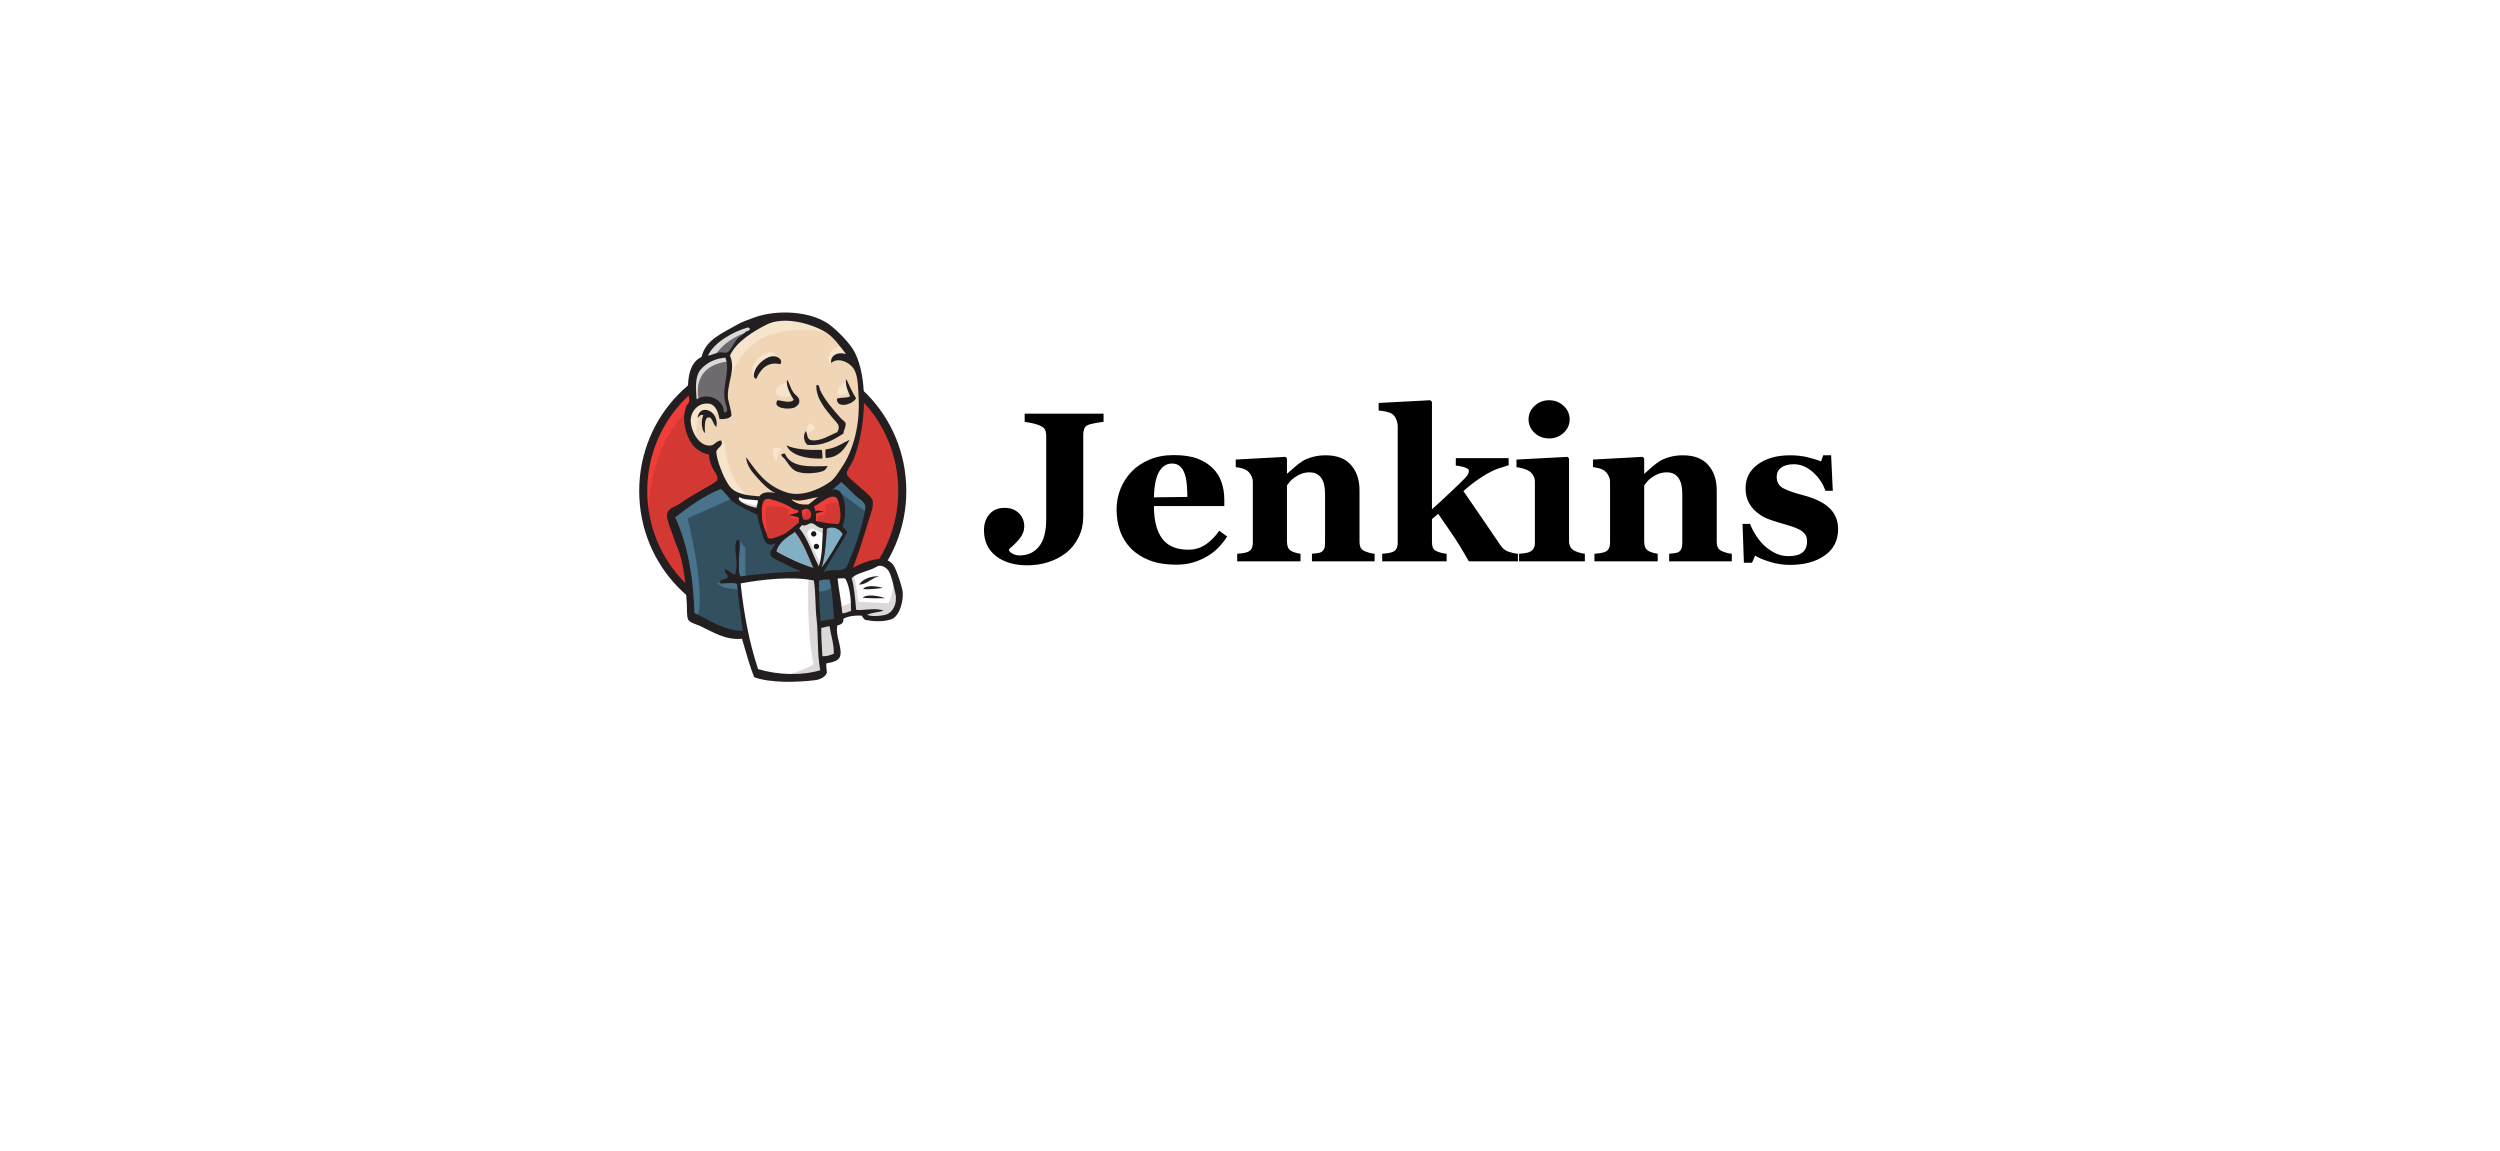 <svg width="176" height="81" viewBox="0 0 176 81" fill="none" xmlns="http://www.w3.org/2000/svg">
<g filter="url(#filter0_d_7868_16994)">
<path d="M17 34.5C17 21.521 27.521 11 40.5 11H135.5C148.479 11 159 21.521 159 34.5C159 47.479 148.479 58 135.5 58H40.5C27.521 58 17 47.479 17 34.5Z" fill="white"/>
</g>
<path fill-rule="evenodd" clip-rule="evenodd" d="M63.521 34.528C63.521 39.679 59.438 43.855 54.402 43.855C49.366 43.855 45.283 39.679 45.283 34.528C45.283 29.377 49.366 25.201 54.402 25.201C59.438 25.201 63.521 29.377 63.521 34.528Z" fill="#D33833"/>
<path d="M45.655 36.838C45.655 36.838 44.995 27.111 53.957 26.833L53.332 25.791L48.469 27.424L47.079 29.022L45.863 31.349L45.169 34.059L45.377 35.865" fill="#EF3D3A"/>
<path d="M48.157 28.166C46.557 29.803 45.566 32.063 45.566 34.564C45.566 37.063 46.557 39.324 48.157 40.961C49.757 42.597 51.963 43.607 54.402 43.607C56.841 43.607 59.047 42.597 60.648 40.961C62.247 39.324 63.237 37.063 63.237 34.564C63.237 32.063 62.247 29.803 60.648 28.166C59.047 26.529 56.841 25.52 54.402 25.519C51.963 25.52 49.757 26.529 48.157 28.166ZM47.752 41.357C46.051 39.618 45 37.215 45 34.564C45 31.912 46.051 29.509 47.752 27.77C49.451 26.031 51.805 24.953 54.402 24.953C56.999 24.953 59.353 26.031 61.052 27.77C62.753 29.509 63.804 31.912 63.804 34.564C63.804 37.215 62.753 39.618 61.052 41.357C59.353 43.096 56.999 44.174 54.402 44.174C51.805 44.174 49.451 43.096 47.752 41.357Z" fill="#231F20"/>
<path fill-rule="evenodd" clip-rule="evenodd" d="M58.241 34.58L56.851 34.788L54.975 34.996L53.759 35.031L52.578 34.996L51.675 34.719L50.876 33.85L50.251 32.078L50.112 31.696L49.278 31.419L48.792 30.619L48.444 29.473L48.827 28.466L49.73 28.153L50.459 28.5L50.807 29.265L51.224 29.195L51.362 29.022L51.224 28.223L51.189 27.215L51.397 25.826L51.389 25.032L52.022 24.019L53.134 23.22L55.079 22.387L57.233 22.699L59.109 24.054L59.977 25.444L60.533 26.451L60.672 28.952L60.255 31.106L59.491 33.017L58.762 34.024" fill="#F0D6B7"/>
<path fill-rule="evenodd" clip-rule="evenodd" d="M57.059 40.59L52.092 40.798V41.632L52.509 44.55L52.3 44.793L48.826 43.612L48.583 43.195L48.236 39.27L47.437 36.907L47.263 36.352L50.042 34.441L50.911 34.093L51.675 35.032L52.335 35.622L53.099 35.865L53.447 35.969L53.863 37.776L54.176 38.158L54.975 37.88L54.419 38.957L57.441 40.381L57.059 40.59Z" fill="#335061"/>
<path fill-rule="evenodd" clip-rule="evenodd" d="M48.827 28.467L49.73 28.154L50.459 28.501L50.807 29.266L51.224 29.196L51.328 28.779L51.119 27.98L51.328 26.07L51.154 25.027L51.779 24.298L53.134 23.221L52.752 22.7L50.841 23.638L50.042 24.263L49.591 25.236L48.896 26.174L48.688 27.285L48.827 28.467Z" fill="#6D6B6D"/>
<path fill-rule="evenodd" clip-rule="evenodd" d="M50.251 25.202C50.251 25.202 50.772 23.917 52.856 23.291C54.94 22.666 52.96 22.84 52.96 22.84L50.702 23.708L49.834 24.577L49.452 25.271L50.251 25.202Z" fill="#DCD9D8"/>
<path fill-rule="evenodd" clip-rule="evenodd" d="M49.209 28.224C49.209 28.224 48.479 25.792 51.258 25.445L51.154 25.028L49.243 25.479L48.688 27.286L48.827 28.467L49.209 28.224Z" fill="#DCD9D8"/>
<path fill-rule="evenodd" clip-rule="evenodd" d="M50.32 31.454L50.775 31.014C50.775 31.014 50.98 31.037 51.015 31.28C51.05 31.524 51.154 33.712 52.648 34.893C52.784 35.001 51.536 34.72 51.536 34.72L50.425 32.983" fill="#F7E4CD"/>
<path fill-rule="evenodd" clip-rule="evenodd" d="M56.712 30.795C56.712 30.795 56.793 29.742 57.077 29.823C57.36 29.904 57.36 30.188 57.36 30.188C57.36 30.188 56.672 30.633 56.712 30.795Z" fill="#F7E4CD"/>
<path d="M59.596 26.938C59.596 26.938 59.023 27.059 58.97 27.564C58.917 28.068 59.596 27.668 59.7 27.633" fill="#F7E4CD"/>
<path d="M55.392 26.973C55.392 26.973 54.627 27.077 54.627 27.563C54.627 28.049 55.496 28.015 55.739 27.806" fill="#F7E4CD"/>
<path fill-rule="evenodd" clip-rule="evenodd" d="M50.668 29.23C50.668 29.23 49.347 28.431 49.209 29.195C49.07 29.96 48.757 30.515 49.417 31.314L48.965 31.175L48.549 30.099L48.41 29.056L49.209 28.223L50.112 28.292L50.633 28.709L50.668 29.23Z" fill="#F7E4CD"/>
<path fill-rule="evenodd" clip-rule="evenodd" d="M51.293 27.043C51.293 27.043 51.883 23.986 54.871 23.395C57.33 22.909 58.622 23.5 59.109 24.055C59.109 24.055 56.92 21.45 54.836 22.249C52.752 23.048 51.223 24.507 51.258 25.445C51.317 27.042 51.293 27.043 51.293 27.043Z" fill="#F7E4CD"/>
<path fill-rule="evenodd" clip-rule="evenodd" d="M59.352 24.402C59.352 24.402 58.345 24.368 58.31 25.271C58.31 25.271 58.31 25.41 58.38 25.549C58.38 25.549 59.179 24.646 59.665 25.132" fill="#F7E4CD"/>
<path fill-rule="evenodd" clip-rule="evenodd" d="M54.941 25.643C54.941 25.643 54.767 24.257 53.585 25.063C52.821 25.584 52.891 26.313 53.029 26.452C53.168 26.591 53.131 26.871 53.236 26.679C53.342 26.487 53.307 25.862 53.69 25.688C54.072 25.514 54.698 25.32 54.941 25.643Z" fill="#F7E4CD"/>
<path fill-rule="evenodd" clip-rule="evenodd" d="M51.675 35.032L48.41 36.491C48.41 36.491 49.764 41.876 49.069 43.543L48.583 43.369L48.548 41.32L47.645 37.429L47.263 36.352L50.667 34.059L51.675 35.032Z" fill="#49728B"/>
<path fill-rule="evenodd" clip-rule="evenodd" d="M52.011 38.011L52.474 38.576V40.66H51.918C51.918 40.66 51.849 39.201 51.849 39.027C51.849 38.854 51.918 38.228 51.918 38.228" fill="#49728B"/>
<path fill-rule="evenodd" clip-rule="evenodd" d="M52.022 40.972L50.459 41.041L50.911 41.354L52.022 41.527" fill="#49728B"/>
<path fill-rule="evenodd" clip-rule="evenodd" d="M57.372 40.624L58.657 40.589L58.97 43.785L57.65 43.959L57.372 40.624Z" fill="#335061"/>
<path fill-rule="evenodd" clip-rule="evenodd" d="M57.719 40.625L59.665 40.521C59.665 40.521 60.464 38.506 60.464 38.402C60.464 38.297 61.158 35.484 61.158 35.484L59.595 33.851L59.282 33.573L58.449 34.407V37.638L57.719 40.625Z" fill="#335061"/>
<path fill-rule="evenodd" clip-rule="evenodd" d="M58.588 40.382L57.372 40.625L57.546 41.598C57.997 41.806 58.762 41.25 58.762 41.25" fill="#49728B"/>
<path fill-rule="evenodd" clip-rule="evenodd" d="M58.623 34.303L61.054 36.109L61.124 35.276L59.283 33.574L58.623 34.303Z" fill="#49728B"/>
<path fill-rule="evenodd" clip-rule="evenodd" d="M53.228 47.469L52.509 44.551L52.151 42.397L52.092 40.799L55.347 40.626L57.372 40.625L57.188 44.273L57.501 47.087L57.466 47.608L54.826 47.816L53.228 47.469Z" fill="white"/>
<path fill-rule="evenodd" clip-rule="evenodd" d="M56.92 40.59C56.92 40.59 56.747 44.203 57.268 46.774C57.268 46.774 56.226 47.434 54.697 47.607L57.615 47.503L57.963 47.295L57.546 41.598L57.442 40.382" fill="#DCD9D8"/>
<path fill-rule="evenodd" clip-rule="evenodd" d="M59.029 43.508L60.384 43.126L62.954 42.987L63.337 41.806L62.642 39.756L61.843 39.652L60.731 39.999L59.665 40.52L59.099 40.416L58.657 40.59" fill="white"/>
<path fill-rule="evenodd" clip-rule="evenodd" d="M59.005 42.813C59.005 42.813 59.908 42.397 60.047 42.431L59.665 40.521L60.117 40.347C60.117 40.347 60.429 42.153 60.429 42.362C60.429 42.362 62.374 42.466 62.548 42.466C62.548 42.466 62.965 41.667 62.861 40.833L63.243 41.945L63.278 42.57L62.722 43.404L62.097 43.543L61.054 43.508L60.707 43.057L59.491 43.23L59.109 43.369" fill="#DCD9D8"/>
<path d="M57.639 40.348L56.875 38.402L56.076 37.256C56.076 37.256 56.25 36.77 56.493 36.77C56.736 36.77 57.292 36.77 57.292 36.77L58.056 37.047L57.987 38.333L57.639 40.348Z" fill="white"/>
<path fill-rule="evenodd" clip-rule="evenodd" d="M57.789 39.688C57.789 39.688 56.816 37.812 56.816 37.534C56.816 37.534 56.99 37.117 57.233 37.221C57.476 37.326 57.997 37.603 57.997 37.603V36.943L56.816 36.7L56.017 36.804L57.372 40L57.65 40.035" fill="#DCD9D8"/>
<path d="M53.54 35.102L52.578 34.998L51.675 34.72V35.033L52.116 35.519L53.506 36.145" fill="white"/>
<path fill-rule="evenodd" clip-rule="evenodd" d="M51.987 35.207C51.987 35.207 53.065 35.658 53.412 35.554L53.446 35.971L52.474 35.763L51.883 35.346L51.987 35.207Z" fill="#DCD9D8"/>
<path fill-rule="evenodd" clip-rule="evenodd" d="M59.026 36.887C58.436 36.869 57.904 36.799 57.437 36.668C57.469 36.477 57.41 36.289 57.457 36.151C57.587 36.058 57.805 36.059 58.002 36.037C57.832 35.954 57.593 35.921 57.397 35.969C57.392 35.836 57.333 35.754 57.297 35.65C57.628 35.532 58.411 34.757 58.851 35.014C59.06 35.136 59.15 35.833 59.166 36.172C59.179 36.454 59.14 36.738 59.026 36.887Z" fill="#D33833"/>
<path d="M59.026 36.887C58.436 36.869 57.904 36.799 57.437 36.668C57.469 36.477 57.41 36.289 57.457 36.151C57.587 36.058 57.805 36.059 58.002 36.037C57.832 35.954 57.593 35.921 57.397 35.969C57.392 35.836 57.333 35.754 57.297 35.65C57.628 35.532 58.411 34.757 58.851 35.014C59.06 35.136 59.15 35.833 59.166 36.172C59.179 36.454 59.14 36.738 59.026 36.887Z" stroke="#D33833" stroke-width="0.208"/>
<path fill-rule="evenodd" clip-rule="evenodd" d="M56.207 35.923C56.205 35.968 56.203 36.013 56.201 36.058C56.017 36.179 55.72 36.177 55.518 36.279C55.816 36.292 56.05 36.364 56.253 36.465C56.249 36.577 56.245 36.689 56.24 36.802C55.903 37.033 55.595 37.377 55.197 37.593C55.01 37.696 54.35 37.959 54.151 37.913C54.038 37.886 54.028 37.746 53.982 37.614C53.886 37.331 53.664 36.88 53.645 36.454C53.62 35.915 53.566 35.013 54.146 35.124C54.614 35.213 55.159 35.429 55.521 35.627C55.743 35.748 55.871 35.898 56.207 35.923Z" fill="#D33833"/>
<path d="M56.207 35.923C56.205 35.968 56.203 36.013 56.201 36.058C56.017 36.179 55.72 36.177 55.518 36.279C55.816 36.292 56.05 36.364 56.253 36.465C56.249 36.577 56.245 36.689 56.24 36.802C55.903 37.033 55.595 37.377 55.197 37.593C55.01 37.696 54.35 37.959 54.151 37.913C54.038 37.886 54.028 37.746 53.982 37.614C53.886 37.331 53.664 36.88 53.645 36.454C53.62 35.915 53.566 35.013 54.146 35.124C54.614 35.213 55.159 35.429 55.521 35.627C55.743 35.748 55.871 35.898 56.207 35.923Z" stroke="#D33833" stroke-width="0.208"/>
<path fill-rule="evenodd" clip-rule="evenodd" d="M56.542 36.567C56.49 36.273 56.431 36.19 56.454 35.934C57.236 35.413 57.383 36.83 56.542 36.567Z" fill="#D33833"/>
<path d="M56.542 36.567C56.49 36.273 56.431 36.19 56.454 35.934C57.236 35.413 57.383 36.83 56.542 36.567Z" stroke="#D33833" stroke-width="0.208"/>
<path fill-rule="evenodd" clip-rule="evenodd" d="M57.674 36.805C57.674 36.805 57.431 36.457 57.605 36.353C57.779 36.249 57.952 36.353 58.056 36.179C58.161 36.006 58.056 35.901 58.091 35.693C58.126 35.485 58.3 35.45 58.473 35.415C58.647 35.38 59.133 35.311 59.203 35.485L58.995 34.859L58.578 34.72L57.258 35.485L57.188 35.867V36.631" fill="#EF3D3A"/>
<path fill-rule="evenodd" clip-rule="evenodd" d="M54.027 37.951C53.985 37.409 53.941 36.868 53.892 36.326C53.818 35.517 54.086 35.658 54.787 35.658C54.894 35.658 55.446 35.786 55.486 35.867C55.675 36.254 55.169 36.168 55.704 36.46C56.156 36.706 56.954 36.31 56.771 35.763C56.669 35.641 56.239 35.725 56.085 35.645C55.814 35.504 55.542 35.363 55.271 35.223C54.925 35.044 54.127 34.782 53.759 35.033C52.827 35.667 53.818 37.252 54.151 37.914" fill="#EF3D3A"/>
<path fill-rule="evenodd" clip-rule="evenodd" d="M54.941 25.642C53.994 25.421 53.523 26.038 53.236 26.678C52.98 26.616 53.082 26.267 53.147 26.09C53.316 25.623 53.999 25.003 54.557 25.087C54.798 25.123 55.123 25.343 54.941 25.642Z" fill="#231F20"/>
<path fill-rule="evenodd" clip-rule="evenodd" d="M59.554 26.721C59.569 26.722 59.584 26.723 59.599 26.723C59.813 27.168 59.998 27.639 60.268 28.031C60.087 28.452 58.899 28.825 58.917 28.069C59.174 27.956 59.618 28.046 59.846 27.902C59.714 27.541 59.524 27.233 59.554 26.721Z" fill="#231F20"/>
<path fill-rule="evenodd" clip-rule="evenodd" d="M55.426 26.732C55.629 27.104 55.695 27.495 55.983 27.776C56.113 27.903 56.366 28.057 56.241 28.409C56.211 28.492 55.997 28.678 55.874 28.714C55.423 28.847 54.372 28.741 54.728 28.179C55.101 28.196 55.602 28.421 55.881 28.15C55.667 27.808 55.285 27.131 55.426 26.732Z" fill="#231F20"/>
<path fill-rule="evenodd" clip-rule="evenodd" d="M59.385 30.515C58.705 30.951 57.948 31.426 56.835 31.316C56.597 31.109 56.507 30.649 56.737 30.345C56.858 30.552 56.782 30.932 57.117 30.989C57.749 31.098 58.484 30.603 58.938 30.43C59.22 29.955 58.914 29.781 58.66 29.475C58.141 28.849 57.444 28.073 57.469 27.135C57.679 26.983 57.697 27.367 57.727 27.438C57.999 28.072 58.681 28.884 59.18 29.428C59.302 29.562 59.503 29.69 59.526 29.778C59.59 30.036 59.358 30.344 59.385 30.515Z" fill="#231F20"/>
<path fill-rule="evenodd" clip-rule="evenodd" d="M50.43 30.055C50.217 29.933 50.166 29.398 49.916 29.383C49.559 29.361 49.624 30.077 49.626 30.496C49.38 30.273 49.336 29.586 49.517 29.233C49.311 29.131 49.219 29.344 49.105 29.419C49.252 28.353 50.664 28.924 50.43 30.055Z" fill="#231F20"/>
<path fill-rule="evenodd" clip-rule="evenodd" d="M59.818 30.958C59.501 31.56 59.054 32.223 58.126 32.242C58.107 32.048 58.093 31.752 58.127 31.635C58.837 31.567 59.274 31.206 59.818 30.958Z" fill="#231F20"/>
<path fill-rule="evenodd" clip-rule="evenodd" d="M55.372 31.349C55.964 31.66 57.051 31.694 57.856 31.67C57.899 31.846 57.898 32.064 57.9 32.279C56.866 32.33 55.643 32.075 55.372 31.349Z" fill="#231F20"/>
<path fill-rule="evenodd" clip-rule="evenodd" d="M55.26 31.93C55.669 32.958 57.075 32.839 58.261 32.811C58.209 32.944 58.096 33.102 57.955 33.159C57.575 33.313 56.527 33.431 55.999 33.151C55.665 32.973 55.45 32.571 55.266 32.335C55.178 32.221 54.737 31.931 55.26 31.93Z" fill="#231F20"/>
<path fill-rule="evenodd" clip-rule="evenodd" d="M59.335 37.597C58.855 38.42 58.395 39.265 57.826 39.99C58.065 39.288 58.167 38.112 58.203 37.216C58.703 36.983 59.13 37.269 59.335 37.597Z" fill="#81B0C4"/>
<path fill-rule="evenodd" clip-rule="evenodd" d="M61.919 40.552C61.382 40.66 61.004 41.182 60.48 41.149C60.768 40.742 61.273 40.571 61.919 40.552Z" fill="#231F20"/>
<path fill-rule="evenodd" clip-rule="evenodd" d="M62.157 41.394C61.718 41.44 61.204 41.511 60.759 41.474C60.97 41.153 61.78 41.264 62.157 41.394Z" fill="#231F20"/>
<path fill-rule="evenodd" clip-rule="evenodd" d="M62.309 42.119C61.816 42.13 61.204 42.12 60.736 42.081C61.013 41.783 61.989 41.97 62.309 42.119Z" fill="#231F20"/>
<path fill-rule="evenodd" clip-rule="evenodd" d="M58.409 44.105C58.48 44.723 58.725 45.35 58.694 46.028C58.422 46.119 58.265 46.2 57.9 46.199C57.875 45.623 57.798 44.743 57.821 44.195C58 44.206 58.265 44.066 58.409 44.105Z" fill="#DCD9D8"/>
<path fill-rule="evenodd" clip-rule="evenodd" d="M57.615 34.989C57.367 35.15 57.157 35.352 56.919 35.524C56.393 35.55 56.105 35.487 55.718 35.185C55.725 35.161 55.764 35.172 55.765 35.142C56.329 35.393 57.045 35.039 57.615 34.989Z" fill="#F0D6B7"/>
<path fill-rule="evenodd" clip-rule="evenodd" d="M54.655 38.832C54.81 38.161 55.417 37.813 55.968 37.444C56.537 38.166 56.883 39.094 57.264 39.99C56.364 39.719 55.444 39.279 54.655 38.832Z" fill="#81B0C4"/>
<path fill-rule="evenodd" clip-rule="evenodd" d="M57.821 44.194C57.797 44.743 57.874 45.623 57.9 46.199C58.265 46.2 58.422 46.119 58.694 46.027C58.724 45.35 58.479 44.723 58.409 44.105C58.264 44.066 58 44.206 57.821 44.194ZM52.139 41.073C52.38 43.285 52.728 45.144 53.367 47.103C54.786 47.534 56.496 47.571 57.75 47.182C57.52 46.077 57.62 44.731 57.486 43.552C57.384 42.665 57.436 41.773 57.297 40.868C55.778 40.552 53.63 40.794 52.139 41.073ZM57.656 40.882C57.643 41.832 57.699 42.769 57.771 43.72C58.136 43.666 58.383 43.629 58.722 43.555C58.612 42.639 58.626 41.609 58.402 40.799C58.143 40.801 57.914 40.796 57.656 40.882ZM59.507 40.729C59.333 40.689 59.132 40.728 58.966 40.731C59.044 41.505 59.233 42.36 59.299 43.172C59.559 43.18 59.698 43.058 59.913 43.016C59.924 42.303 59.85 41.32 59.507 40.729ZM62.308 43.289C62.851 43.157 63.192 42.493 63.04 41.811C62.938 41.352 62.757 40.489 62.563 40.195C62.419 39.978 62.031 39.694 61.72 39.893C61.215 40.216 60.325 40.31 59.957 40.702C60.142 41.317 60.199 42.161 60.275 42.94C60.906 42.98 61.682 42.767 62.207 42.993C61.841 43.111 61.366 43.112 61.049 43.285C61.308 43.41 61.913 43.385 62.308 43.289ZM57.264 39.99C56.883 39.094 56.537 38.166 55.968 37.444C55.417 37.813 54.81 38.161 54.655 38.832C55.444 39.279 56.364 39.719 57.264 39.99ZM58.203 37.215C58.167 38.111 58.065 39.287 57.826 39.989C58.396 39.264 58.855 38.419 59.335 37.597C59.131 37.268 58.703 36.981 58.203 37.215ZM57.138 36.837C56.923 36.814 56.739 37.085 56.459 36.968C56.394 37.039 56.336 37.116 56.27 37.185C56.89 37.932 57.172 38.992 57.651 39.87C57.908 39.027 57.878 38.103 57.935 37.183C57.582 37.205 57.386 36.863 57.138 36.837ZM56.454 35.934C56.431 36.189 56.49 36.273 56.542 36.566C57.383 36.829 57.236 35.412 56.454 35.934ZM55.521 35.627C55.159 35.429 54.614 35.214 54.146 35.124C53.566 35.013 53.62 35.916 53.645 36.454C53.664 36.88 53.886 37.331 53.982 37.614C54.028 37.747 54.038 37.887 54.151 37.913C54.351 37.96 55.01 37.696 55.197 37.594C55.595 37.377 55.903 37.033 56.24 36.802C56.245 36.69 56.249 36.578 56.253 36.465C56.05 36.364 55.816 36.293 55.518 36.279C55.72 36.178 56.017 36.179 56.202 36.059C56.203 36.014 56.205 35.969 56.207 35.924C55.871 35.898 55.743 35.748 55.521 35.627ZM52.06 34.999C51.759 35.304 52.903 35.72 53.268 35.743C53.266 35.549 53.378 35.367 53.355 35.229C52.922 35.153 52.354 35.203 52.06 34.999ZM55.765 35.142C55.763 35.172 55.724 35.161 55.718 35.185C56.105 35.488 56.392 35.55 56.919 35.524C57.157 35.352 57.367 35.15 57.615 34.989C57.045 35.04 56.329 35.393 55.765 35.142ZM59.166 36.173C59.149 35.834 59.06 35.136 58.85 35.014C58.41 34.757 57.628 35.533 57.297 35.651C57.333 35.755 57.392 35.837 57.397 35.97C57.593 35.922 57.831 35.955 58.001 36.038C57.805 36.06 57.587 36.059 57.457 36.152C57.41 36.29 57.469 36.478 57.437 36.669C57.903 36.8 58.436 36.87 59.025 36.888C59.14 36.739 59.179 36.455 59.166 36.173ZM51.553 35.294C51.459 35.227 50.82 34.395 50.733 34.43C49.577 34.886 48.495 35.674 47.529 36.42C48.45 38.396 48.822 40.818 48.888 43.151C49.943 43.645 50.87 44.356 52.301 44.43C52.136 43.258 51.985 42.212 51.891 41.109C51.531 40.957 51.015 41.116 50.678 41.062C50.675 40.656 51.192 40.884 51.235 40.611C51.268 40.405 50.951 40.389 51.054 40.064C51.317 40.16 51.455 40.371 51.736 40.451C51.992 39.89 51.733 38.897 51.769 38.428C51.776 38.34 51.813 37.94 52.011 38.01C52.185 38.072 52.001 39.073 52.02 39.517C52.037 39.926 51.97 40.322 52.136 40.578C53.52 40.39 54.925 40.269 56.422 40.227C56.093 40.086 55.702 39.952 55.273 39.711C55.04 39.58 54.307 39.307 54.24 39.086C54.133 38.734 54.521 38.547 54.587 38.245C53.889 38.626 53.753 37.88 53.588 37.351C53.438 36.873 53.353 36.515 53.316 36.239C52.715 35.952 52.071 35.662 51.553 35.294ZM58.555 34.53C59.518 34.063 59.691 36.276 59.314 36.989C59.372 37.202 59.573 37.283 59.655 37.474C59.117 38.437 58.52 39.336 57.972 40.288C58.38 40.033 58.963 40.242 59.443 40.052C59.618 39.983 59.745 39.581 59.878 39.259C60.244 38.375 60.627 37.26 60.798 36.416C60.837 36.224 60.942 35.805 60.918 35.634C60.876 35.328 60.46 35.101 60.249 34.911C59.859 34.561 59.614 34.253 59.208 33.926C59.043 34.169 58.689 34.333 58.555 34.53ZM49.35 25.988C48.892 26.493 48.988 27.439 49.043 28.113C49.873 27.591 50.974 28.154 50.964 29.042C51.36 29.031 51.112 28.547 51.04 28.235C50.806 27.216 51.434 26.109 51.068 25.178C50.358 25.232 49.774 25.522 49.35 25.988ZM52.635 23.057C51.596 23.352 50.264 24.107 49.837 25.04C50.167 24.992 50.397 24.825 50.723 24.805C50.846 24.797 51.008 24.856 51.15 24.821C51.432 24.751 51.67 24.118 51.883 23.882C52.091 23.652 52.34 23.554 52.511 23.345C52.621 23.292 52.783 23.295 52.789 23.13C52.742 23.08 52.692 23.041 52.635 23.057ZM58.044 23.334C56.965 22.726 55.14 22.268 53.992 22.84C53.067 23.301 51.815 24.065 51.389 25.033C51.787 25.966 51.271 26.822 51.238 27.77C51.22 28.275 51.475 28.715 51.495 29.265C51.358 29.489 50.942 29.517 50.653 29.502C50.556 29.016 50.386 28.47 49.886 28.415C49.178 28.338 48.66 28.924 48.628 29.536C48.59 30.256 49.181 31.449 50.019 31.366C50.343 31.334 50.422 31.01 50.775 31.013C50.966 31.395 50.48 31.514 50.43 31.787C50.417 31.858 50.47 32.133 50.501 32.262C50.654 32.891 50.993 33.704 51.327 34.183C51.751 34.79 52.583 34.882 53.479 34.941C53.639 34.597 54.228 34.625 54.612 34.715C54.152 34.533 53.724 34.091 53.37 33.7C52.962 33.251 52.55 32.77 52.529 32.183C53.298 33.251 53.934 34.184 55.334 34.653C56.393 35.008 57.63 34.49 58.444 33.919C58.781 33.681 58.983 33.305 59.223 32.96C60.121 31.668 60.54 29.824 60.448 28.037C60.41 27.3 60.411 26.566 60.164 26.07C59.906 25.551 59.032 25.087 58.52 25.556C58.425 25.052 58.945 24.74 59.556 24.922C59.121 24.359 58.663 23.683 58.044 23.334ZM60.053 39.963C60.896 39.544 62.471 38.836 62.999 39.965C63.194 40.381 63.423 41.085 63.524 41.514C63.666 42.121 63.369 43.395 62.746 43.598C62.196 43.778 61.553 43.767 60.891 43.634C60.812 43.569 60.726 43.456 60.665 43.338C60.191 43.319 59.748 43.363 59.374 43.558C59.41 43.908 59.173 43.964 58.951 44.036C58.786 44.688 59.28 45.541 59.162 46.136C59.078 46.559 58.556 46.625 58.173 46.704C58.16 46.94 58.19 47.136 58.216 47.336C58.128 47.659 57.735 47.842 57.363 47.887C56.137 48.035 54.276 48.101 53.098 47.677C52.769 46.87 52.51 45.889 52.236 44.968C51.086 45.09 50.156 44.472 49.28 44.066C48.976 43.926 48.556 43.848 48.443 43.606C48.333 43.373 48.378 42.924 48.351 42.501C48.282 41.419 48.222 40.376 47.937 39.269C47.808 38.772 47.585 38.334 47.429 37.855C47.285 37.411 47.033 36.863 46.967 36.42C46.87 35.765 47.487 35.728 47.882 35.444C48.493 35.005 48.972 34.761 49.633 34.365C49.829 34.247 50.419 33.95 50.486 33.813C50.62 33.542 50.257 33.159 50.16 32.946C50.007 32.609 49.927 32.324 49.905 31.992C49.35 31.904 48.93 31.574 48.676 31.202C48.256 30.586 47.965 29.446 48.328 28.58C48.357 28.511 48.499 28.377 48.52 28.272C48.561 28.066 48.442 27.791 48.434 27.572C48.396 26.445 48.625 25.474 49.383 25.135C49.691 23.908 50.793 23.5 51.831 22.891C52.22 22.663 52.647 22.517 53.089 22.355C54.674 21.772 57.106 21.881 58.421 22.876C58.979 23.298 59.871 24.189 60.19 24.834C61.032 26.536 60.972 29.382 60.383 31.453C60.304 31.731 60.189 32.14 60.028 32.474C59.917 32.707 59.569 33.173 59.611 33.38C59.655 33.592 60.404 34.161 60.564 34.316C60.853 34.595 61.403 34.965 61.447 35.317C61.495 35.692 61.282 36.204 61.174 36.566C60.814 37.772 60.462 38.888 60.053 39.963Z" fill="#231F20"/>
<path fill-rule="evenodd" clip-rule="evenodd" d="M54.43 31.612C54.476 31.551 54.727 31.459 55.079 31.628C55.079 31.628 54.662 31.698 54.697 32.393L54.523 32.358C54.523 32.358 54.344 31.728 54.43 31.612Z" fill="#F7E4CD"/>
<path fill-rule="evenodd" clip-rule="evenodd" d="M57.476 37.586C57.476 37.692 57.391 37.777 57.285 37.777C57.18 37.777 57.094 37.692 57.094 37.586C57.094 37.481 57.18 37.395 57.285 37.395C57.391 37.395 57.476 37.481 57.476 37.586Z" fill="#1D1919"/>
<path fill-rule="evenodd" clip-rule="evenodd" d="M57.667 38.471C57.667 38.577 57.582 38.662 57.476 38.662C57.371 38.662 57.285 38.577 57.285 38.471C57.285 38.366 57.371 38.28 57.476 38.28C57.582 38.28 57.667 38.366 57.667 38.471Z" fill="#1D1919"/>
<path d="M77.691 29.693C77.496 29.718 77.329 29.742 77.193 29.767C77.056 29.791 76.902 29.825 76.731 29.869C76.531 29.923 76.401 30.018 76.343 30.155C76.289 30.292 76.262 30.448 76.262 30.624V36.354C76.262 36.882 76.155 37.365 75.94 37.805C75.73 38.245 75.439 38.613 75.068 38.911C74.692 39.204 74.271 39.424 73.807 39.571C73.343 39.722 72.847 39.798 72.32 39.798C71.406 39.798 70.669 39.578 70.107 39.139C69.55 38.699 69.272 38.096 69.272 37.329C69.272 36.874 69.399 36.498 69.653 36.2C69.912 35.902 70.266 35.753 70.715 35.753C71.14 35.753 71.477 35.878 71.726 36.127C71.98 36.376 72.107 36.684 72.107 37.05C72.107 37.363 71.997 37.653 71.778 37.922C71.563 38.186 71.316 38.43 71.037 38.655V38.75C71.082 38.848 71.177 38.931 71.323 38.999C71.47 39.068 71.619 39.102 71.77 39.102C72.356 39.102 72.816 38.892 73.148 38.472C73.485 38.052 73.653 37.416 73.653 36.566V30.697C73.653 30.521 73.627 30.375 73.573 30.257C73.519 30.14 73.39 30.038 73.184 29.95C73.038 29.886 72.86 29.832 72.65 29.788C72.444 29.744 72.273 29.713 72.137 29.693V29.122H77.691V29.693ZM86.389 37.768C86.218 38.047 86.01 38.31 85.766 38.56C85.527 38.804 85.253 39.014 84.945 39.19C84.618 39.375 84.286 39.515 83.949 39.608C83.617 39.705 83.233 39.754 82.798 39.754C82.075 39.754 81.45 39.651 80.922 39.446C80.4 39.241 79.967 38.965 79.626 38.618C79.284 38.271 79.027 37.864 78.856 37.395C78.69 36.921 78.607 36.408 78.607 35.856C78.607 35.357 78.697 34.881 78.878 34.427C79.064 33.968 79.325 33.56 79.662 33.203C79.994 32.856 80.412 32.575 80.915 32.361C81.423 32.145 81.99 32.038 82.615 32.038C83.299 32.038 83.861 32.121 84.3 32.287C84.74 32.453 85.104 32.683 85.392 32.976C85.671 33.254 85.874 33.584 86.001 33.965C86.127 34.341 86.191 34.737 86.191 35.152V35.629H81.237C81.237 36.63 81.43 37.392 81.816 37.915C82.202 38.438 82.815 38.699 83.656 38.699C84.115 38.699 84.528 38.574 84.894 38.325C85.26 38.071 85.573 37.751 85.832 37.365L86.389 37.768ZM83.59 34.984C83.59 34.691 83.575 34.39 83.546 34.082C83.516 33.775 83.465 33.523 83.392 33.328C83.309 33.098 83.194 32.925 83.047 32.807C82.906 32.69 82.725 32.632 82.505 32.632C82.129 32.632 81.829 32.822 81.604 33.203C81.379 33.584 81.257 34.188 81.237 35.013L83.59 34.984ZM96.772 39.52H92.361V38.985C92.454 38.975 92.566 38.963 92.698 38.948C92.83 38.933 92.93 38.909 92.998 38.875C93.101 38.821 93.174 38.743 93.218 38.64C93.262 38.538 93.284 38.386 93.284 38.186V34.757C93.284 34.258 93.191 33.885 93.006 33.636C92.825 33.381 92.556 33.254 92.2 33.254C92.004 33.254 91.821 33.284 91.65 33.342C91.484 33.401 91.32 33.486 91.159 33.599C91.017 33.697 90.903 33.797 90.815 33.899C90.732 34.002 90.661 34.092 90.602 34.17V38.105C90.602 38.276 90.627 38.42 90.675 38.538C90.724 38.65 90.805 38.736 90.917 38.794C90.996 38.838 91.093 38.877 91.21 38.911C91.328 38.946 91.442 38.97 91.555 38.985V39.52H87.1V38.985C87.222 38.975 87.344 38.963 87.466 38.948C87.593 38.928 87.701 38.904 87.788 38.875C87.945 38.821 88.052 38.738 88.111 38.626C88.169 38.513 88.199 38.367 88.199 38.186V33.921C88.199 33.77 88.16 33.621 88.082 33.474C88.003 33.328 87.901 33.208 87.774 33.115C87.686 33.057 87.573 33.008 87.437 32.969C87.305 32.93 87.158 32.903 86.997 32.888V32.353L90.492 32.163L90.602 32.273V33.335H90.632C90.768 33.213 90.934 33.066 91.13 32.895C91.325 32.724 91.506 32.585 91.672 32.478C91.853 32.361 92.09 32.26 92.383 32.177C92.676 32.094 92.989 32.053 93.321 32.053C94.117 32.053 94.713 32.28 95.109 32.734C95.509 33.184 95.71 33.782 95.71 34.529V38.12C95.71 38.301 95.736 38.445 95.79 38.552C95.844 38.66 95.944 38.745 96.091 38.809C96.169 38.843 96.264 38.877 96.376 38.911C96.494 38.946 96.626 38.97 96.772 38.985V39.52ZM106.862 39.52H103.411C102.986 38.772 102.598 38.139 102.246 37.622C101.894 37.099 101.562 36.615 101.249 36.171L100.81 36.544V38.142C100.81 38.318 100.834 38.462 100.883 38.574C100.937 38.687 101.037 38.77 101.183 38.823C101.271 38.862 101.374 38.897 101.491 38.926C101.608 38.955 101.726 38.975 101.843 38.985V39.52H97.307V38.985C97.429 38.975 97.551 38.963 97.673 38.948C97.796 38.928 97.903 38.904 97.996 38.875C98.152 38.821 98.257 38.738 98.311 38.626C98.37 38.513 98.399 38.367 98.399 38.186V30.016C98.399 29.854 98.362 29.688 98.289 29.517C98.221 29.341 98.118 29.21 97.981 29.122C97.888 29.063 97.749 29.014 97.564 28.975C97.378 28.936 97.209 28.912 97.058 28.902V28.367L100.7 28.176L100.81 28.294V35.856C101.171 35.533 101.577 35.16 102.026 34.735C102.48 34.31 102.844 33.958 103.118 33.679C103.279 33.513 103.367 33.389 103.382 33.306C103.401 33.218 103.411 33.164 103.411 33.145C103.411 33.057 103.333 32.983 103.176 32.925C103.025 32.866 102.795 32.815 102.488 32.771V32.251H106.21V32.756C105.722 32.893 105.348 33.022 105.089 33.145C104.835 33.262 104.556 33.42 104.254 33.621C104.053 33.753 103.858 33.892 103.667 34.038C103.482 34.18 103.267 34.358 103.023 34.573C103.501 35.267 103.943 35.91 104.349 36.501C104.754 37.092 105.179 37.717 105.624 38.376C105.775 38.606 105.963 38.76 106.188 38.838C106.413 38.916 106.637 38.965 106.862 38.985V39.52ZM111.574 39.52H106.943V38.985C107.07 38.975 107.194 38.963 107.317 38.948C107.439 38.933 107.544 38.909 107.632 38.875C107.788 38.816 107.898 38.733 107.961 38.626C108.025 38.513 108.057 38.367 108.057 38.186V33.921C108.057 33.75 108.018 33.601 107.939 33.474C107.861 33.342 107.764 33.237 107.646 33.159C107.558 33.1 107.424 33.044 107.243 32.991C107.067 32.937 106.906 32.903 106.76 32.888V32.353L110.35 32.163L110.46 32.273V38.091C110.46 38.262 110.497 38.408 110.57 38.53C110.643 38.648 110.748 38.736 110.885 38.794C110.983 38.838 111.09 38.877 111.207 38.911C111.325 38.946 111.447 38.97 111.574 38.985V39.52ZM110.504 29.525C110.504 29.896 110.36 30.213 110.072 30.477C109.788 30.736 109.451 30.866 109.06 30.866C108.665 30.866 108.323 30.736 108.035 30.477C107.751 30.213 107.61 29.896 107.61 29.525C107.61 29.153 107.751 28.836 108.035 28.572C108.323 28.308 108.665 28.176 109.06 28.176C109.456 28.176 109.796 28.308 110.079 28.572C110.362 28.836 110.504 29.153 110.504 29.525ZM121.92 39.52H117.509V38.985C117.602 38.975 117.714 38.963 117.846 38.948C117.978 38.933 118.078 38.909 118.147 38.875C118.249 38.821 118.323 38.743 118.367 38.64C118.411 38.538 118.433 38.386 118.433 38.186V34.757C118.433 34.258 118.34 33.885 118.154 33.636C117.973 33.381 117.705 33.254 117.348 33.254C117.153 33.254 116.969 33.284 116.798 33.342C116.632 33.401 116.469 33.486 116.308 33.599C116.166 33.697 116.051 33.797 115.963 33.899C115.88 34.002 115.809 34.092 115.751 34.17V38.105C115.751 38.276 115.775 38.42 115.824 38.538C115.873 38.65 115.953 38.736 116.066 38.794C116.144 38.838 116.242 38.877 116.359 38.911C116.476 38.946 116.591 38.97 116.703 38.985V39.52H112.248V38.985C112.37 38.975 112.492 38.963 112.614 38.948C112.741 38.928 112.849 38.904 112.937 38.875C113.093 38.821 113.201 38.738 113.259 38.626C113.318 38.513 113.347 38.367 113.347 38.186V33.921C113.347 33.77 113.308 33.621 113.23 33.474C113.152 33.328 113.049 33.208 112.922 33.115C112.834 33.057 112.722 33.008 112.585 32.969C112.453 32.93 112.307 32.903 112.145 32.888V32.353L115.641 32.163L115.751 32.273V33.335H115.78C115.917 33.213 116.083 33.066 116.278 32.895C116.474 32.724 116.654 32.585 116.82 32.478C117.001 32.361 117.238 32.26 117.531 32.177C117.824 32.094 118.137 32.053 118.469 32.053C119.265 32.053 119.861 32.28 120.257 32.734C120.658 33.184 120.858 33.782 120.858 34.529V38.12C120.858 38.301 120.885 38.445 120.939 38.552C120.992 38.66 121.092 38.745 121.239 38.809C121.317 38.843 121.412 38.877 121.525 38.911C121.642 38.946 121.774 38.97 121.92 38.985V39.52ZM126.002 39.769C125.528 39.769 125.064 39.698 124.61 39.556C124.16 39.419 123.811 39.273 123.562 39.117L123.342 39.615H122.77L122.675 36.882H123.21C123.283 37.101 123.406 37.351 123.577 37.629C123.747 37.903 123.943 38.149 124.163 38.369C124.392 38.589 124.654 38.775 124.947 38.926C125.245 39.077 125.562 39.153 125.899 39.153C126.344 39.153 126.674 39.068 126.889 38.897C127.108 38.721 127.218 38.452 127.218 38.091C127.218 37.895 127.169 37.734 127.072 37.607C126.974 37.48 126.84 37.37 126.669 37.277C126.478 37.18 126.268 37.096 126.039 37.028C125.814 36.96 125.535 36.877 125.203 36.779C124.871 36.681 124.585 36.584 124.346 36.486C124.111 36.383 123.867 36.224 123.613 36.01C123.393 35.819 123.217 35.59 123.086 35.321C122.954 35.052 122.888 34.732 122.888 34.361C122.888 33.672 123.176 33.115 123.752 32.69C124.334 32.265 125.093 32.053 126.031 32.053C126.476 32.053 126.884 32.099 127.255 32.192C127.631 32.28 127.946 32.377 128.2 32.485L128.354 32.053H128.911L129.028 34.551H128.508C128.337 34.043 128.044 33.606 127.629 33.24C127.213 32.868 126.766 32.683 126.288 32.683C125.912 32.683 125.616 32.761 125.401 32.917C125.186 33.074 125.079 33.291 125.079 33.569C125.079 33.941 125.235 34.209 125.548 34.376C125.865 34.542 126.307 34.698 126.874 34.844C127.748 35.069 128.388 35.377 128.794 35.768C129.199 36.154 129.402 36.647 129.402 37.248C129.402 38.049 129.087 38.669 128.457 39.109C127.831 39.549 127.013 39.769 126.002 39.769Z" fill="black"/>
<defs>
<filter id="filter0_d_7868_16994" x="0.541" y="0.35" width="174.917" height="79.917" filterUnits="userSpaceOnUse" color-interpolation-filters="sRGB">
<feFlood flood-opacity="0" result="BackgroundImageFix"/>
<feColorMatrix in="SourceAlpha" type="matrix" values="0 0 0 0 0 0 0 0 0 0 0 0 0 0 0 0 0 0 127 0" result="hardAlpha"/>
<feOffset dy="5.809"/>
<feGaussianBlur stdDeviation="8.229"/>
<feComposite in2="hardAlpha" operator="out"/>
<feColorMatrix type="matrix" values="0 0 0 0 0 0 0 0 0 0 0 0 0 0 0 0 0 0 0.06 0"/>
<feBlend mode="normal" in2="BackgroundImageFix" result="effect1_dropShadow_7868_16994"/>
<feBlend mode="normal" in="SourceGraphic" in2="effect1_dropShadow_7868_16994" result="shape"/>
</filter>
</defs>
</svg>
